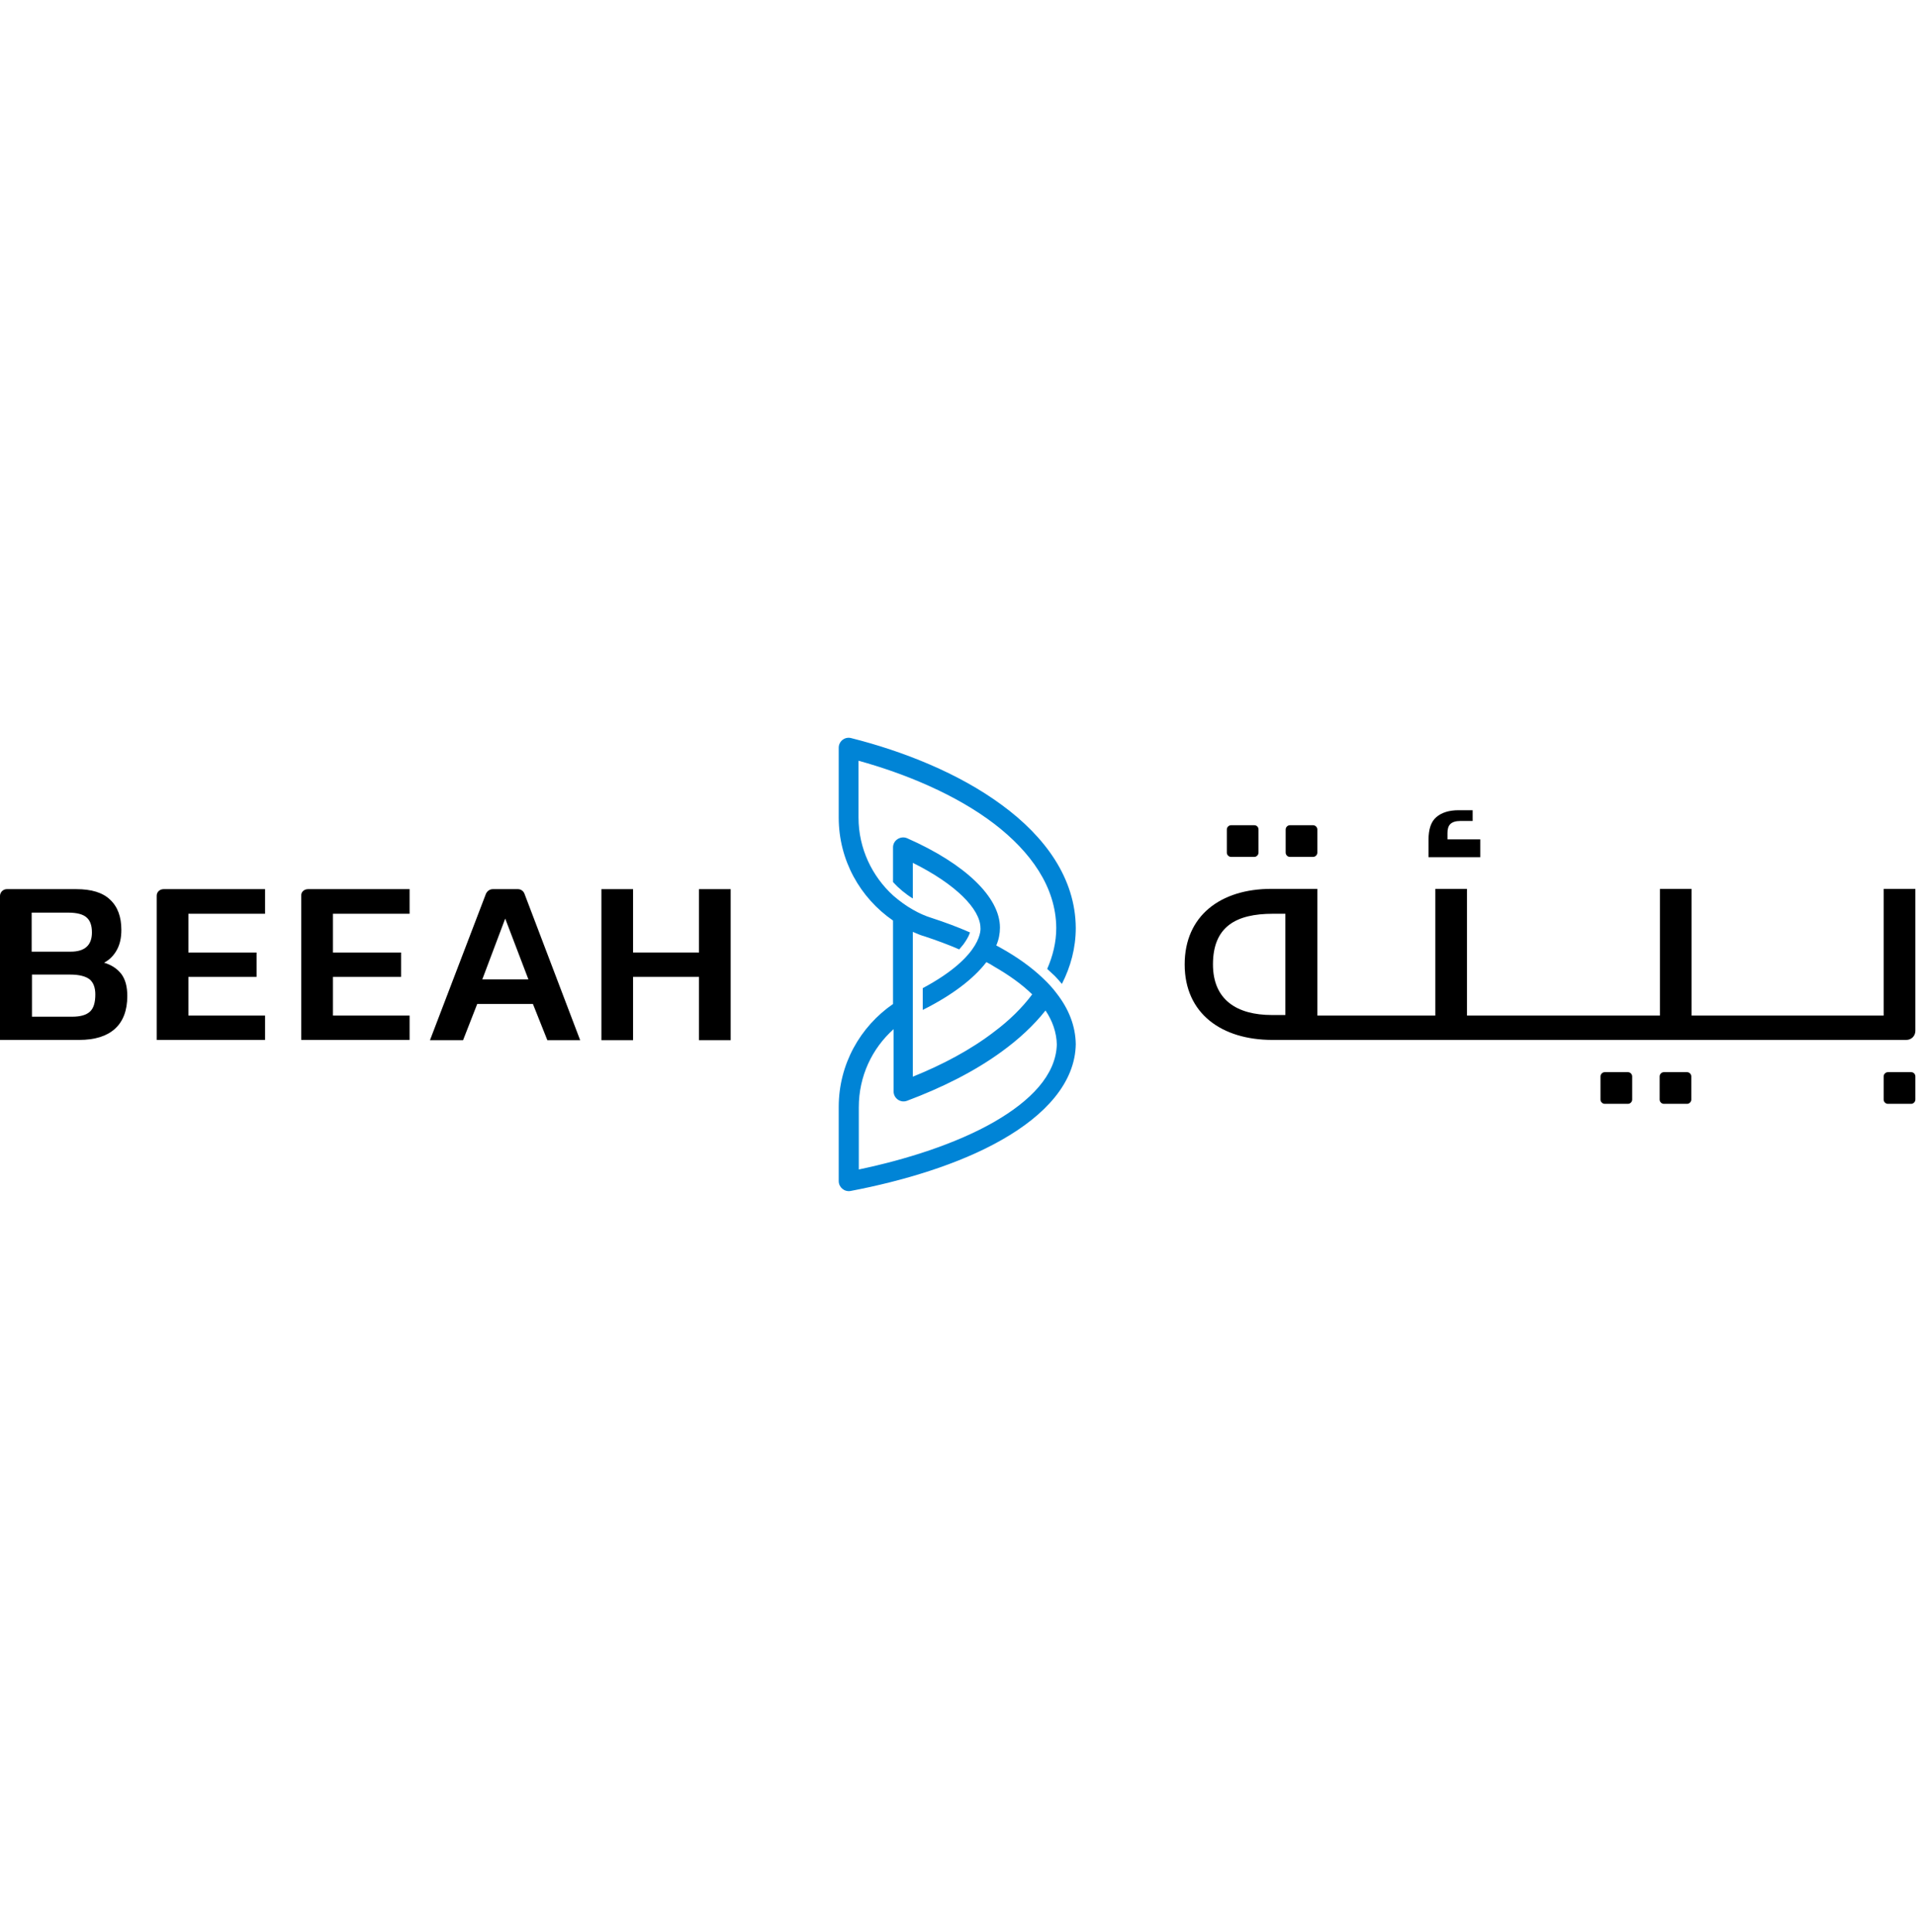 <?xml version="1.0" encoding="UTF-8" standalone="no"?>
<svg width="120" viewBox="0 0 508 121" version="1.1" xmlns="http://www.w3.org/2000/svg" xmlns:xlink="http://www.w3.org/1999/xlink" xml:space="preserve" xmlns:serif="http://www.serif.com/" style="fill-rule:evenodd;clip-rule:evenodd;stroke-linejoin:round;stroke-miterlimit:2;"><g><g><g><path d="M506.7,88.666l-6.15,0c-0.6,0 -1.125,0.525 -1.125,1.125l0,6.15c0,0.6 0.525,1.125 1.125,1.125l6.15,0c0.6,0 1.125,-0.525 1.125,-1.125l0,-6.15c0,-0.6 -0.45,-1.125 -1.125,-1.125Z" style="fill-rule:nonzero;"/><path d="M447.3,88.666l-6.15,0c-0.6,0 -1.125,0.525 -1.125,1.125l-0,6.15c-0,0.6 0.525,1.125 1.125,1.125l6.15,0c0.6,0 1.125,-0.525 1.125,-1.125l0,-6.15c0,-0.6 -0.525,-1.125 -1.125,-1.125Z" style="fill-rule:nonzero;"/><path d="M431.625,88.666l-6.15,0c-0.6,0 -1.125,0.525 -1.125,1.125l-0,6.15c-0,0.6 0.525,1.125 1.125,1.125l6.15,0c0.6,0 1.125,-0.525 1.125,-1.125l0,-6.15c0,-0.6 -0.525,-1.125 -1.125,-1.125Z" style="fill-rule:nonzero;"/><path d="M392.475,26.941l-8.7,0l-0,-1.725c-0,-0.975 0.225,-1.8 0.75,-2.325c0.525,-0.525 1.425,-0.825 2.625,-0.825l3.3,0l-0,-2.85l-3.75,0c-2.475,0 -4.425,0.6 -5.85,1.8c-1.425,1.2 -2.1,3.225 -2.1,6.075l0,4.575l13.725,0l-0,-4.725Z" style="fill-rule:nonzero;"/><path d="M499.425,40.066l0,33.6l-50.925,0l0,-33.6l-8.4,0l-0,33.6l-51.15,0l-0,-33.6l-8.4,0l-0,33.6l-31.275,0l-0,-33.6l-12.225,0c-13.425,0 -22.95,7.125 -22.95,20.025c-0,13.125 9.9,20.025 23.25,20.025l168.075,0c1.35,0 2.4,-1.05 2.4,-2.4l0,-37.65l-8.4,0Zm-158.625,33.45l-3.525,0c-9.375,0 -15.675,-4.05 -15.675,-13.425c-0,-10.05 6.15,-13.425 15.9,-13.425l3.3,0l-0,26.85Z" style="fill-rule:nonzero;"/><path d="M332.55,23.191l-6.15,0c-0.6,0 -1.125,0.525 -1.125,1.125l0,6.15c0,0.6 0.525,1.125 1.125,1.125l6.15,0c0.6,0 1.125,-0.525 1.125,-1.125l0,-6.15c0,-0.6 -0.45,-1.125 -1.125,-1.125Z" style="fill-rule:nonzero;"/><path d="M348.15,23.191l-6.15,0c-0.6,0 -1.125,0.525 -1.125,1.125l-0,6.15c-0,0.6 0.525,1.125 1.125,1.125l6.15,0c0.6,0 1.125,-0.525 1.125,-1.125l-0,-6.15c-0,-0.6 -0.525,-1.125 -1.125,-1.125Z" style="fill-rule:nonzero;"/></g><g><g><path d="M0,41.941c0,-0.975 0.825,-1.8 1.8,-1.8l18.45,0c3.975,0 6.975,0.9 8.925,2.775c2.025,1.875 3,4.575 3,8.025c0,2.1 -0.375,3.825 -1.2,5.325c-0.825,1.5 -1.95,2.625 -3.375,3.375c2.025,0.6 3.525,1.65 4.575,3c1.05,1.425 1.575,3.3 1.575,5.85c-0,3.825 -1.125,6.75 -3.3,8.7c-2.175,1.95 -5.325,2.925 -9.45,2.925l-21,0l0,-38.175Zm18.75,14.775c3.75,0 5.625,-1.725 5.625,-5.1c-0,-1.8 -0.45,-3.15 -1.425,-3.975c-0.9,-0.825 -2.55,-1.275 -4.875,-1.275l-9.675,0l0,10.35l10.35,0Zm0.375,17.25c2.175,0 3.75,-0.45 4.725,-1.35c0.975,-0.9 1.425,-2.4 1.425,-4.575c-0,-1.8 -0.525,-3.15 -1.5,-3.975c-1.05,-0.825 -2.775,-1.275 -5.175,-1.275l-10.125,0l0,11.175l10.65,0Z" style="fill-rule:nonzero;"/><path d="M43.35,40.141l26.925,0l0,6.525l-20.325,0l0,10.275l18.075,0l0,6.45l-18.075,0l0,10.275l20.325,0l0,6.45l-28.725,0l0,-38.25c0,-0.975 0.825,-1.725 1.8,-1.725Z" style="fill-rule:nonzero;"/><path d="M81.675,40.141l26.925,0l0,6.525l-20.325,0l0,10.275l18.075,0l0,6.45l-18.075,0l0,10.275l20.325,0l0,6.45l-28.725,0l0,-38.25c-0.075,-0.975 0.75,-1.725 1.8,-1.725Z" style="fill-rule:nonzero;"/><path d="M130.65,40.141l6.675,0c0.75,0 1.425,0.45 1.725,1.2l14.775,38.85l-8.7,0l-3.825,-9.6l-14.775,0l-3.75,9.6l-8.775,0l14.85,-38.85c0.375,-0.75 1.05,-1.2 1.8,-1.2Zm9.45,23.925l-6.15,-16.125l-6.075,16.125l12.225,0Z" style="fill-rule:nonzero;"/><path d="M159.45,40.141l8.4,0l-0,16.8l17.475,0l-0,-16.8l8.4,0l-0,40.05l-8.4,0l-0,-16.8l-17.475,0l-0,16.8l-8.4,0l-0,-40.05Z" style="fill-rule:nonzero;"/></g></g></g><path d="M244.65,66.391l0,5.775c7.65,-3.825 13.425,-8.175 16.875,-12.675c0.75,0.375 1.425,0.75 2.1,1.2c3.9,2.25 7.275,4.65 10.05,7.35c-2.7,3.6 -6.075,6.9 -9.975,9.825c-6.3,4.875 -13.875,8.85 -21.675,12l0,-38.4c1.05,0.45 2.025,0.9 3.15,1.2c3.15,1.05 6.225,2.175 9.15,3.45c0.375,-0.45 0.75,-0.9 1.125,-1.35c0.75,-1.05 1.35,-2.025 1.65,-2.925l0.075,-0.225c-3.225,-1.425 -6.675,-2.7 -10.125,-3.825c-1.725,-0.525 -3.375,-1.275 -4.95,-2.175c-1.875,-1.05 -3.6,-2.325 -5.25,-3.75c-5.625,-5.1 -9.225,-12.525 -9.225,-20.7l0,-15.075c12.225,3.375 25.8,8.925 36.075,16.8c9.45,7.275 16.275,16.575 16.35,27.525c0,3.825 -0.9,7.425 -2.4,10.875c1.2,1.125 2.025,1.875 2.025,1.875c0.675,0.675 1.275,1.425 1.875,2.1c2.325,-4.575 3.675,-9.525 3.675,-14.85c-0.075,-13.2 -8.175,-24.225 -19.65,-32.625c-11.4,-8.4 -26.175,-14.25 -39.9,-17.7c-1.65,-0.45 -3.3,0.825 -3.3,2.55l0,18.525c0,11.325 5.7,21.3 14.4,27.3l0,22.125c-8.7,6 -14.4,15.975 -14.4,27.3l0,19.65c0,1.65 1.5,2.925 3.15,2.625c13.8,-2.625 28.725,-7.05 40.125,-13.575c11.475,-6.525 19.425,-15.15 19.575,-25.35c-0.075,-4.875 -1.875,-9.375 -5.1,-13.5c-1.05,-1.425 -2.325,-2.775 -3.675,-4.05c-3,-2.85 -6.675,-5.475 -10.8,-7.8c-0.525,-0.3 -0.975,-0.525 -1.5,-0.825c0.675,-1.575 0.975,-3.15 0.975,-4.725c0,-8.1 -9.3,-16.95 -24.6,-23.7c-1.725,-0.75 -3.75,0.525 -3.75,2.4l0,9.225c1.5,1.65 3.3,3.15 5.25,4.35l0,-9.45c11.475,5.7 17.85,12.3 17.925,17.175c0,0 1.125,7.275 -15.3,16.05Zm19.05,35.4c-10.275,5.925 -23.775,10.125 -36,12.675l0,-16.5c0,-8.25 3.525,-15.6 9.225,-20.7l0,16.5c0,1.875 1.875,3.15 3.6,2.475c9,-3.375 17.85,-7.725 25.2,-13.125c4.425,-3.225 8.325,-6.825 11.475,-10.8c1.875,2.775 2.925,5.85 3,9c-0.225,8.175 -7.05,15 -16.5,20.475Z" style="fill:#0084d6;fill-rule:nonzero;"/></g></svg>